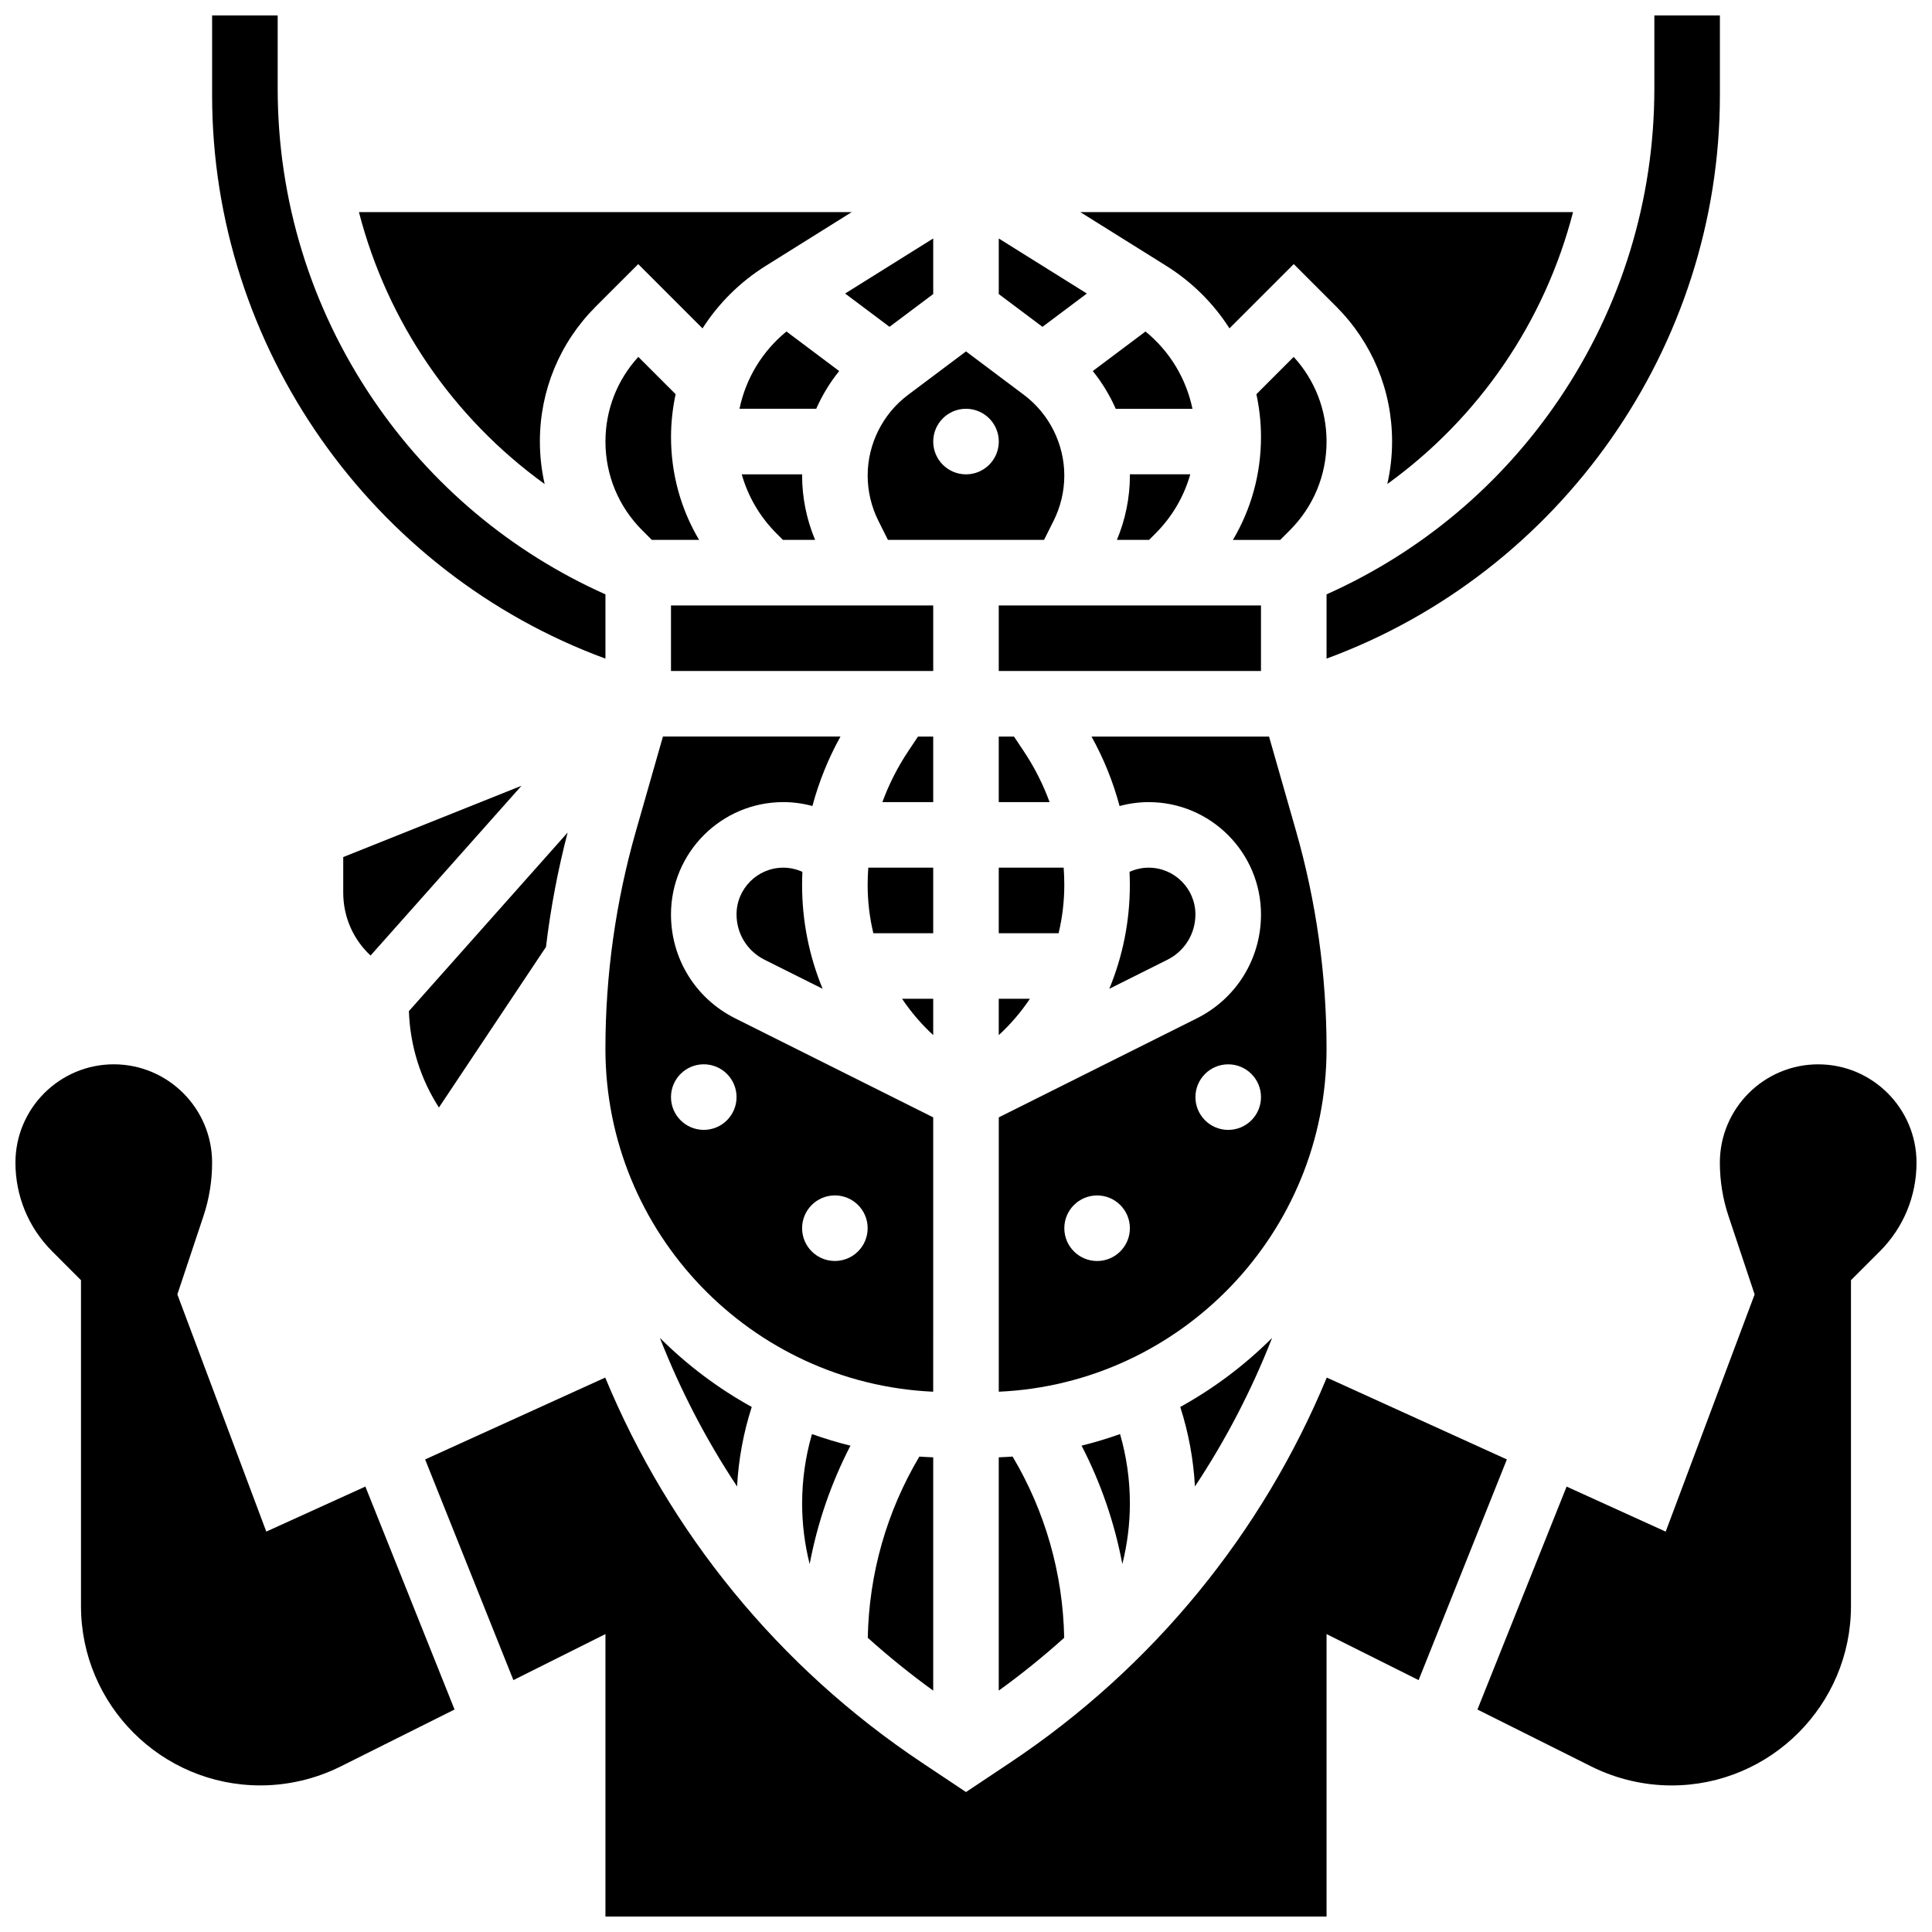 <?xml version="1.0" encoding="UTF-8"?>
<!-- Uploaded to: ICON Repo, www.iconrepo.com, Generator: ICON Repo Mixer Tools -->
<svg width="800px" height="800px" version="1.1" viewBox="144 144 512 512" xmlns="http://www.w3.org/2000/svg">
 <defs>
  <clipPath id="e">
   <path d="m495 148.09h105v170.91h-105z"/>
  </clipPath>
  <clipPath id="d">
   <path d="m200 148.09h105v170.91h-105z"/>
  </clipPath>
  <clipPath id="c">
   <path d="m535 426h116.9v192h-116.9z"/>
  </clipPath>
  <clipPath id="b">
   <path d="m256 509h288v142.9h-288z"/>
  </clipPath>
  <clipPath id="a">
   <path d="m148.09 426h116.91v192h-116.91z"/>
  </clipPath>
 </defs>
 <path d="m486.84 238.58-9.883 9.887c0.789 3.684 1.219 7.477 1.219 11.352 0 9.746-2.594 19.094-7.441 27.262h12.531l2.547-2.547c6.281-6.281 9.738-14.633 9.738-23.516-0.004-8.383-3.082-16.293-8.711-22.438z"/>
 <path d="m408.68 391.31h15.859c0.988-4.121 1.512-8.406 1.512-12.789 0-1.535-0.059-3.062-0.168-4.586h-17.203z"/>
 <path d="m453.38 398.34c4.574-2.289 7.418-6.891 7.418-12.004 0-6.836-5.562-12.395-12.398-12.395-1.738 0-3.469 0.391-5.059 1.102 0.051 1.16 0.082 2.32 0.082 3.484 0 9.66-1.91 18.973-5.449 27.52z"/>
 <path d="m408.68 418.32c3.141-2.891 5.91-6.125 8.258-9.633h-8.258z"/>
 <path d="m469.82 231.02 17.039-17.035 11.23 11.23c9.562 9.562 14.828 22.273 14.828 35.797 0 3.836-0.438 7.606-1.266 11.258 24.344-17.578 41.711-43.012 49.223-72.062h-130.59l22.73 14.207c6.91 4.32 12.598 10.012 16.809 16.605z"/>
 <path d="m391.31 440.11-52.469-26.234c-10.5-5.25-17.023-15.805-17.023-27.543 0-16.414 13.355-29.77 29.77-29.77 2.598 0 5.199 0.359 7.711 1.035 1.703-6.394 4.199-12.57 7.434-18.406h-47.047l-7.16 25.055c-5.363 18.766-8.082 38.176-8.082 57.691v0.004c0 48.785 38.602 88.711 86.863 90.875zm-60.805 3.316c-4.797 0-8.688-3.891-8.688-8.688 0-4.797 3.891-8.688 8.688-8.688 4.797 0 8.688 3.891 8.688 8.688 0 4.801-3.891 8.688-8.688 8.688zm34.746 34.746c-4.797 0-8.688-3.891-8.688-8.688s3.891-8.688 8.688-8.688 8.688 3.891 8.688 8.688c-0.004 4.797-3.891 8.688-8.688 8.688z"/>
 <path d="m373.94 270.03c0 4.125 0.977 8.258 2.82 11.949l2.547 5.094h41.379l2.547-5.094c1.844-3.691 2.82-7.82 2.82-11.949 0-8.363-3.996-16.355-10.688-21.371l-15.363-11.531-15.371 11.527c-6.695 5.019-10.691 13.012-10.691 21.375zm26.062-17.699c4.797 0 8.688 3.891 8.688 8.688s-3.891 8.688-8.688 8.688-8.688-3.891-8.688-8.688c0-4.801 3.891-8.688 8.688-8.688z"/>
 <path d="m432.03 221.79-23.348-14.59v14.73l11.582 8.684z"/>
 <g clip-path="url(#e)">
  <path d="m495.55 301.51v17.027c61.918-22.766 104.24-82.547 104.24-149.25v-21.191h-17.371v19.367c0 29.469-8.73 57.938-25.25 82.34-15.41 22.762-36.629 40.535-61.617 51.707z"/>
 </g>
 <path d="m408.68 592.03c6.059-4.383 11.84-9.059 17.34-14-0.32-16.992-5.012-33.457-13.668-48.023-1.219 0.086-2.441 0.148-3.672 0.195z"/>
 <path d="m441.43 558.49c1.316-5.242 2-10.621 2-16.074 0-6.234-0.875-12.398-2.606-18.371-3.328 1.184-6.731 2.211-10.195 3.07 5.117 9.906 8.746 20.461 10.801 31.375z"/>
 <path d="m460.67 537.93c8.191-12.359 15.047-25.559 20.453-39.379-7.188 7.184-15.383 13.359-24.344 18.309 2.203 6.844 3.504 13.906 3.891 21.07z"/>
 <path d="m487.47 364.25-7.16-25.051h-47.047c3.234 5.836 5.731 12.012 7.434 18.406 2.512-0.676 5.113-1.035 7.711-1.035 16.414 0 29.77 13.355 29.77 29.77 0 11.738-6.523 22.293-17.023 27.543l-52.469 26.234v72.703c48.262-2.16 86.863-42.09 86.863-90.875 0-19.516-2.719-38.93-8.078-57.695zm-52.727 113.93c-4.797 0-8.688-3.891-8.688-8.688s3.891-8.688 8.688-8.688c4.797 0 8.688 3.891 8.688 8.688s-3.887 8.688-8.688 8.688zm34.746-34.746c-4.797 0-8.688-3.891-8.688-8.688 0-4.797 3.891-8.688 8.688-8.688s8.688 3.891 8.688 8.688c0 4.801-3.891 8.688-8.688 8.688z"/>
 <path d="m447.57 231.85-13.973 10.48c2.461 3.055 4.508 6.422 6.082 10.004h20.336c-1.68-8.039-6.027-15.246-12.445-20.484z"/>
 <path d="m408.68 304.45h69.492v17.371h-69.492z"/>
 <path d="m408.68 356.57h13.477c-1.727-4.703-4.004-9.219-6.824-13.453l-2.613-3.918h-4.039z"/>
 <path d="m448.52 287.07 1.695-1.695c4.43-4.43 7.559-9.812 9.219-15.68h-16.012c0 0.109 0.012 0.219 0.012 0.328 0 5.832-1.188 11.664-3.441 17.043z"/>
 <path d="m391.31 592.03v-61.824c-1.23-0.047-2.453-0.109-3.672-0.195-8.656 14.566-13.348 31.027-13.668 48.023 5.496 4.938 11.281 9.613 17.34 13.996z"/>
 <path d="m288.34 272.28c-0.824-3.656-1.266-7.422-1.266-11.262 0-13.523 5.266-26.234 14.828-35.797l11.234-11.23 17.039 17.039c4.211-6.598 9.898-12.289 16.809-16.605l22.727-14.211h-130.59c7.512 29.051 24.879 54.484 49.223 72.066z"/>
 <path d="m288.69 394.95c1.223-10.215 3.141-20.344 5.738-30.32l-42.066 47.324c0.316 9.191 3.07 17.961 7.957 25.551z"/>
 <g clip-path="url(#d)">
  <path d="m304.45 318.54v-17.027c-24.984-11.168-46.203-28.949-61.613-51.707-16.52-24.398-25.25-52.871-25.25-82.34v-19.367h-17.375v21.195c0 66.699 42.32 126.48 104.24 149.25z"/>
 </g>
 <path d="m366.39 242.33-13.973-10.48c-6.414 5.238-10.766 12.445-12.445 20.48h20.336c1.574-3.578 3.621-6.945 6.082-10z"/>
 <path d="m379.73 230.61 11.582-8.684v-14.73l-23.348 14.59z"/>
 <path d="m234.96 380.57c0 6.457 2.676 12.426 7.246 16.656l39.996-44.992-47.242 18.895z"/>
 <path d="m340.57 269.7c1.66 5.867 4.789 11.25 9.219 15.68l1.691 1.691h8.527c-2.25-5.383-3.441-11.215-3.441-17.043 0-0.109 0.008-0.219 0.012-0.328z"/>
 <g clip-path="url(#c)">
  <path d="m625.84 426.06c-14.371 0-26.059 11.691-26.059 26.059 0 4.828 0.773 9.602 2.301 14.18l6.914 20.738-23.57 62.859-26.258-11.934-23.633 59.082 30.203 15.102c6.566 3.281 13.914 5.016 21.258 5.016 26.207-0.004 47.531-21.328 47.531-47.535v-86.359l7.633-7.633c6.281-6.281 9.738-14.633 9.738-23.516 0-14.367-11.688-26.059-26.059-26.059z"/>
 </g>
 <g clip-path="url(#b)">
  <path d="m495.61 509.07c-16.977 40.973-45.832 76.66-83.938 102.06l-11.672 7.781-11.672-7.781c-38.105-25.402-66.961-61.094-83.938-102.06l-47.727 21.695 23.391 58.48 24.395-12.199v74.859h191.1v-74.859l24.395 12.199 23.391-58.48z"/>
 </g>
 <g clip-path="url(#a)">
  <path d="m214.57 549.89-23.57-62.859 6.914-20.738c1.523-4.578 2.297-9.352 2.297-14.18 0-14.367-11.691-26.059-26.059-26.059-14.367 0-26.059 11.691-26.059 26.059 0 8.883 3.461 17.234 9.742 23.516l7.629 7.633v86.359c0 26.207 21.324 47.531 47.535 47.531 7.344 0 14.691-1.734 21.258-5.016l30.203-15.102-23.633-59.082z"/>
 </g>
 <path d="m391.31 408.68h-8.258c2.352 3.508 5.117 6.742 8.258 9.633z"/>
 <path d="m321.82 304.45h69.492v17.371h-69.492z"/>
 <path d="m351.59 373.94c-6.836 0-12.398 5.559-12.398 12.395 0 5.117 2.844 9.715 7.418 12.004l15.402 7.703c-3.539-8.547-5.449-17.855-5.449-27.516 0-1.164 0.031-2.324 0.082-3.484-1.586-0.707-3.316-1.102-5.055-1.102z"/>
 <path d="m313.16 238.58c-5.625 6.144-8.707 14.055-8.707 22.438 0 8.883 3.461 17.234 9.742 23.516l2.543 2.543h12.531c-4.852-8.168-7.441-17.516-7.441-27.262 0-3.871 0.43-7.668 1.219-11.352z"/>
 <path d="m339.33 537.93c0.383-7.16 1.688-14.227 3.891-21.07-8.961-4.949-17.156-11.125-24.344-18.309 5.406 13.82 12.262 27.02 20.453 39.379z"/>
 <path d="m358.57 558.49c2.059-10.914 5.688-21.469 10.805-31.371-3.469-0.859-6.867-1.887-10.195-3.07-1.73 5.969-2.606 12.137-2.606 18.371-0.004 5.449 0.676 10.828 1.996 16.07z"/>
 <path d="m391.31 339.2h-4.035l-2.613 3.922c-2.82 4.234-5.098 8.746-6.824 13.453l13.473-0.004z"/>
 <path d="m391.31 373.94h-17.207c-0.109 1.52-0.168 3.051-0.168 4.586 0 4.379 0.52 8.664 1.512 12.789h15.863z"/>
</svg>